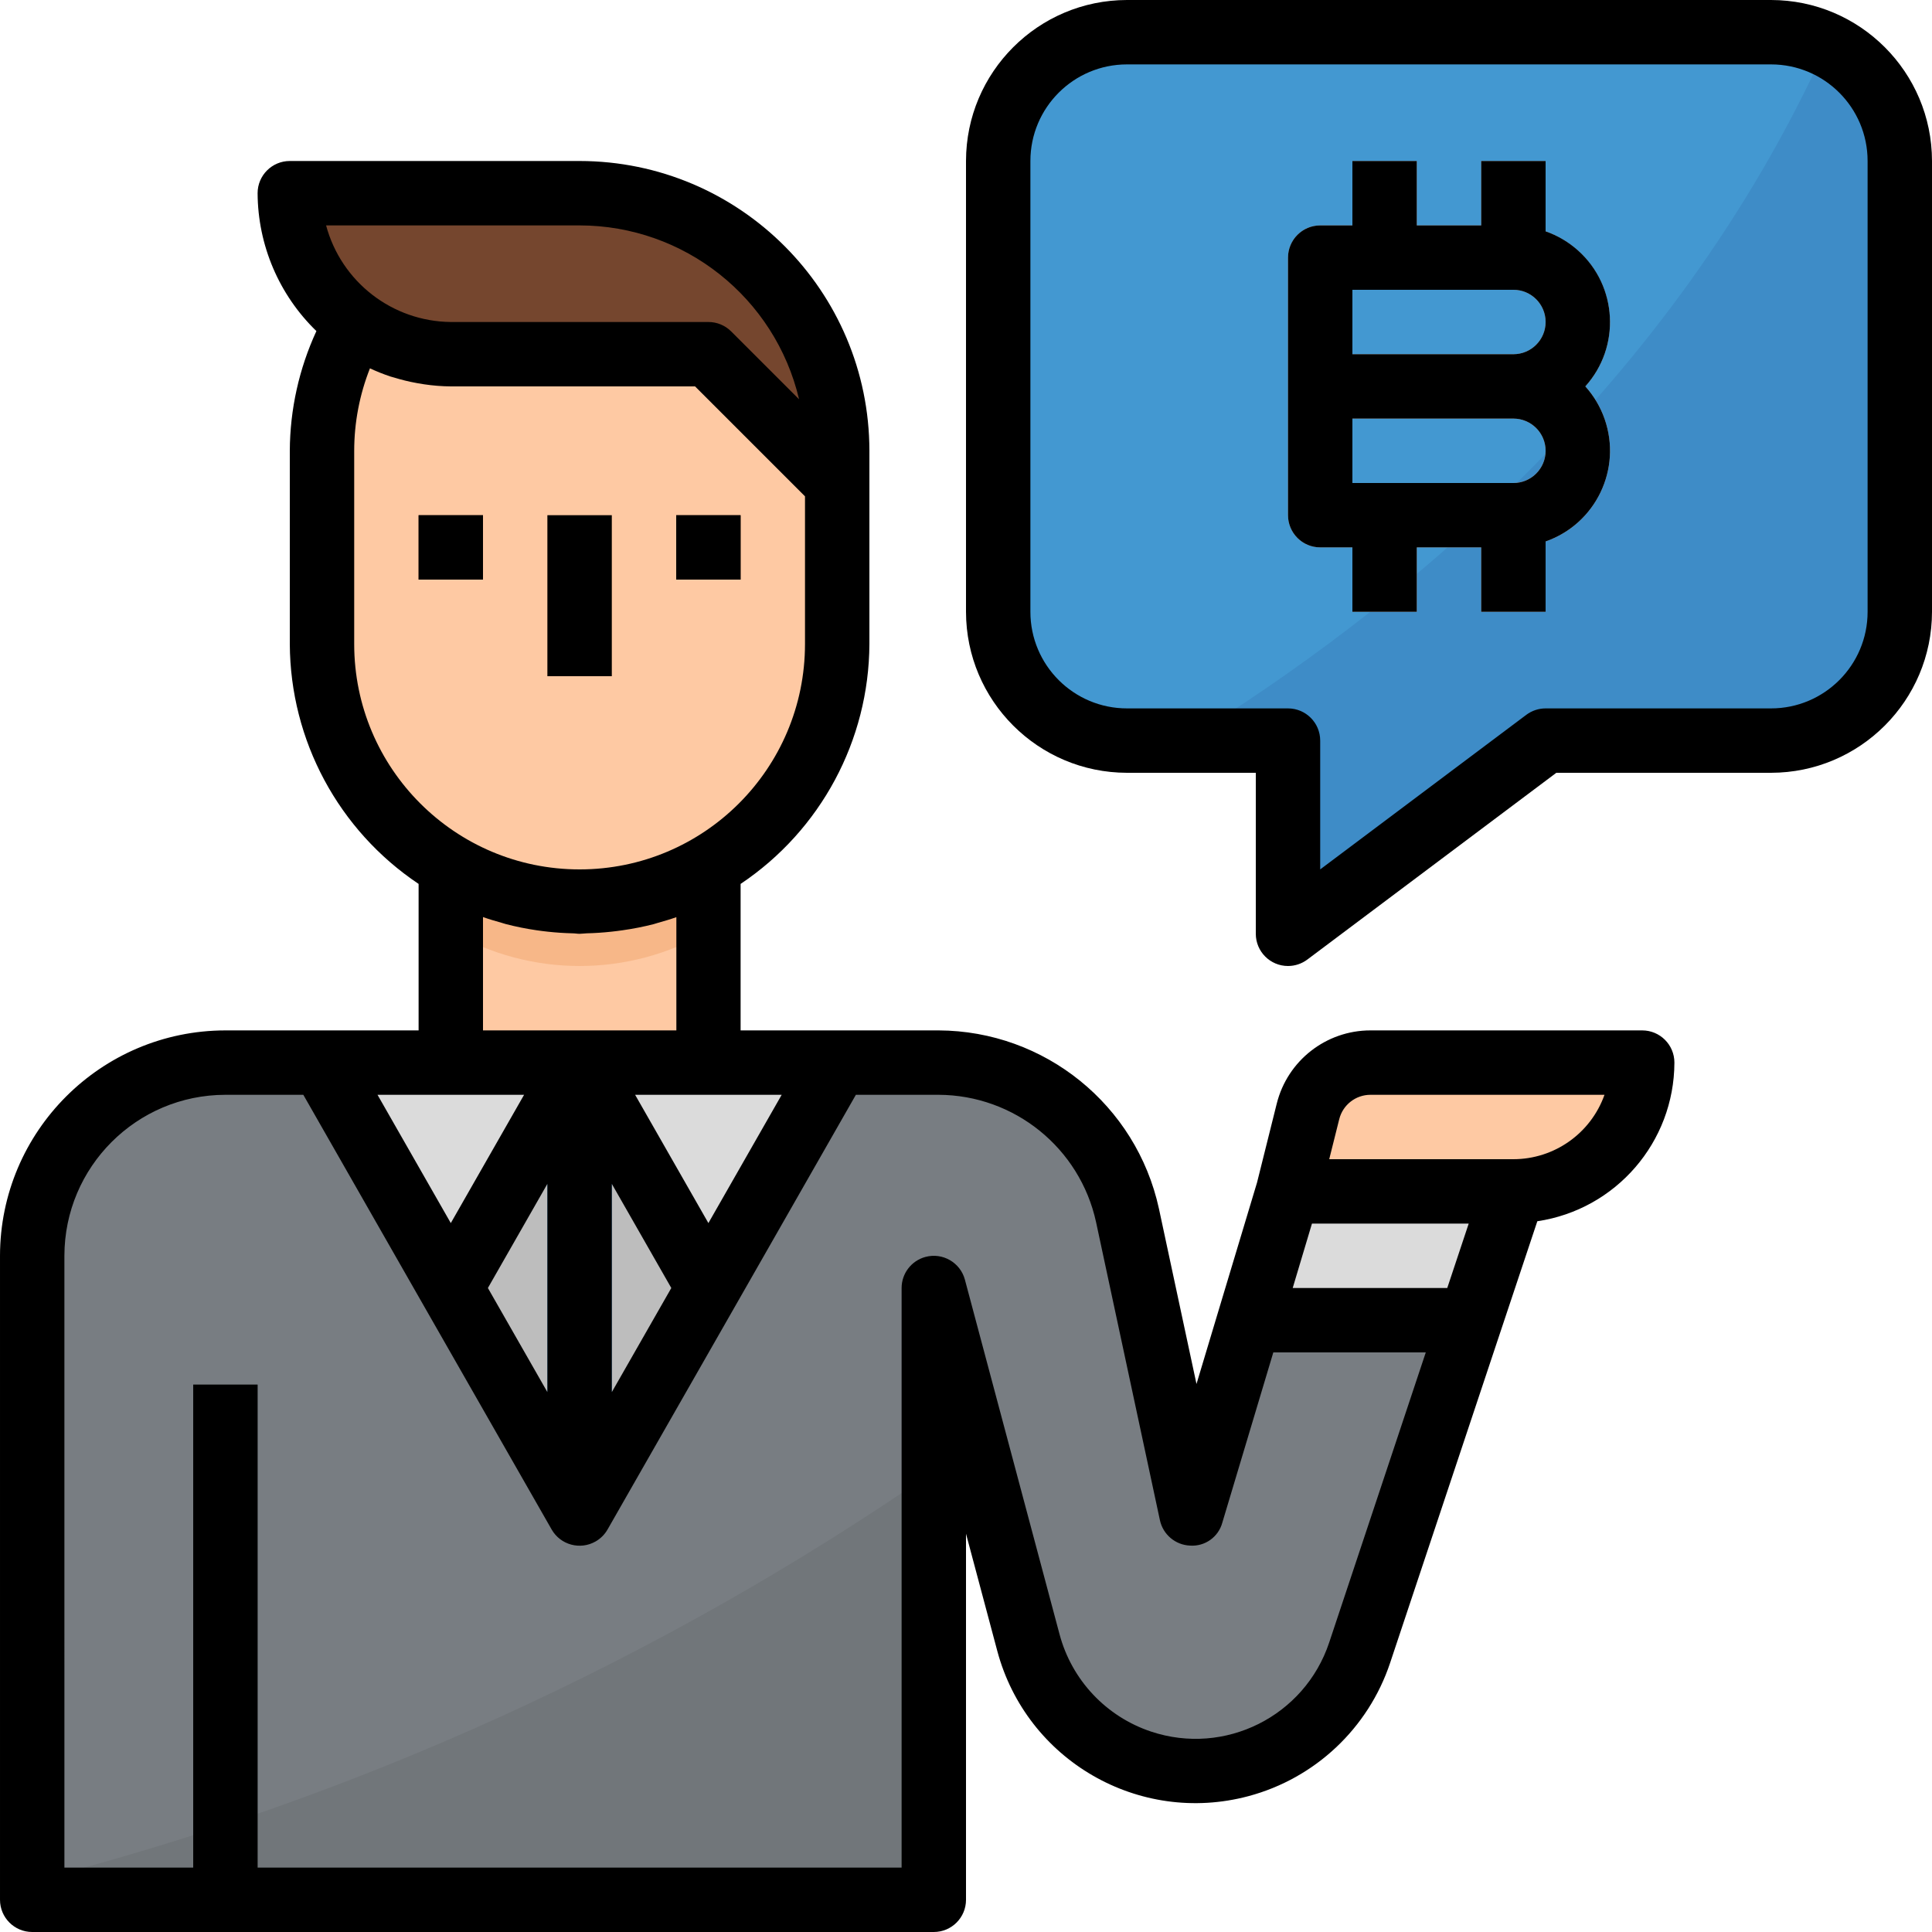 <svg enable-background="new 0 0 480 480" viewBox="0 0 480 480" xmlns="http://www.w3.org/2000/svg"><path d="m440 8h-160c-17.673 0-32 14.327-32 32v112c0 17.673 14.327 32 32 32h40v48l64-48h56c17.673 0 32-14.327 32-32v-112c0-17.673-14.327-32-32-32z" fill="#4398d1"/><path d="m80 264 64 112 64-112z" fill="#bdbdbd"/><path d="m136 256h16v144h-16z" fill="#3e8cc7"/><path d="m112 200h64v64h-64z" fill="#fec9a3"/><path d="m320 296-24 80-15.872-74.056c-4.742-22.133-24.301-37.945-46.936-37.944h-25.192l-64 112-64-112h-24c-26.51 0-48 21.49-48 48v160h224v-152l23.488 88.096c6.117 22.938 29.671 36.573 52.609 30.456 13.971-3.726 25.132-14.226 29.703-27.944l38.2-114.608z" fill="#787d82"/><path d="m80 264 32 56 32-56z" fill="#dbdbdb"/><path d="m176 320-32-56h64z" fill="#dbdbdb"/><path d="m376 296h-56l4.968-19.88c1.781-7.125 8.184-12.123 15.528-12.12h67.504c0 17.673-14.327 32-32 32z" fill="#fec9a3"/><path d="m376 296h-56l-9.6 32h54.936z" fill="#dbdbdb"/><path d="m112 200v31.368c19.781 11.509 44.219 11.509 64 0v-31.368z" fill="#f7b788"/><path d="m112 88c-8.464-.018-16.7-2.743-23.504-7.776-5.568 9.664-8.498 20.622-8.496 31.776v48c0 35.346 28.654 64 64 64s64-28.654 64-64v-40l-32-32z" fill="#fec9a3"/><g fill="#75462e"><path d="m144 48h-72c.161 22.024 17.976 39.839 40 40h64l32 32v-8c0-35.346-28.654-64-64-64z"/><path d="m104 128h16v16h-16z"/><path d="m168 128h16v16h-16z"/></g><path d="m136 128h16v40h-16z" fill="#f7b788"/><path d="m8 472h224v-106.488c-68.032 46.985-143.881 81.494-224 101.912z" fill="#71767a"/><path d="m48 344h16v128h-16z" fill="#616569"/><path d="m453.832 11.264c-38.712 85.832-108.376 141.456-159.352 172.736h25.52v48l64-48h56c17.673 0 32-14.327 32-32v-112c-.021-12.277-7.086-23.452-18.168-28.736z" fill="#3e8cc7"/><path d="m400 80c-.042-10.134-6.445-19.15-16-22.528v-17.472h-16v16h-16v-16h-16v16h-8c-4.418 0-8 3.582-8 8v64c0 4.418 3.582 8 8 8h8v16h16v-16h16v16h16v-17.472c12.454-4.355 19.019-17.981 14.664-30.434-1.045-2.989-2.674-5.74-4.792-8.094 3.95-4.393 6.133-10.093 6.128-16zm-24 40h-40v-16h40c4.418 0 8 3.582 8 8s-3.582 8-8 8zm0-32h-40v-16h40c4.418 0 8 3.582 8 8s-3.582 8-8 8z" fill="#dbdbdb"/><path d="m440 0h-160c-22.08.026-39.974 17.92-40 40v112c.026 22.08 17.92 39.974 40 40h32v40c0 4.418 3.582 8 8 8 1.731 0 3.415-.561 4.8-1.6l61.864-46.4h53.336c22.08-.026 39.974-17.92 40-40v-112c-.026-22.08-17.92-39.974-40-40zm24 152c0 13.255-10.745 24-24 24h-56c-1.731 0-3.415.561-4.8 1.6l-51.2 38.4v-32c0-4.418-3.582-8-8-8h-40c-13.255 0-24-10.745-24-24v-112c0-13.255 10.745-24 24-24h160c13.255 0 24 10.745 24 24z"/><path d="m8 480h224c4.418 0 8-3.582 8-8v-90.952l7.768 29.112c7.268 27.199 35.209 43.356 62.408 36.088 16.547-4.422 29.768-16.858 35.192-33.104l27.528-82.6 9.048-27.128c19.534-2.915 34.007-19.666 34.056-39.416 0-4.418-3.582-8-8-8h-67.504c-11.014-.002-20.615 7.492-23.288 18.176l-4.896 19.608-9.6 31.92-5.448 18.144-9.336-43.584c-5.628-25.752-28.376-44.149-54.736-44.264h-49.192v-36.392c19.904-13.322 31.894-35.657 32-59.608v-48c-.044-39.746-32.254-71.956-72-72h-72c-4.418 0-8 3.582-8 8 .061 12.919 5.327 25.269 14.608 34.256-4.307 9.327-6.561 19.471-6.608 29.744v48c.106 23.951 12.096 46.286 32 59.608v36.392h-48c-30.911.04-55.96 25.089-56 56v160c0 4.418 3.582 8 8 8zm317.952-176h38.944l-5.328 16h-38.4zm6.776-25.936c.889-3.566 4.093-6.067 7.768-6.064h58.136c-3.403 9.582-12.464 15.988-22.632 16h-45.76zm-196.728 67.808-14.784-25.872 14.784-25.88zm16-51.752 14.784 25.88-14.784 25.872zm24 9.752-18.208-31.872h36.416zm-32-247.872c25.989.03 48.553 17.907 54.528 43.2l-16.872-16.864c-1.501-1.497-3.536-2.338-5.656-2.336h-64c-14.542-.144-27.209-9.955-30.984-24zm-56 104v-48c.005-7.014 1.332-13.965 3.912-20.488 1.656.773 3.355 1.451 5.088 2.032.32.104.648.168.968.272 1.838.566 3.708 1.02 5.6 1.36.592.104 1.176.208 1.768.296 2.206.332 4.433.508 6.664.528h60.688l27.312 27.312v36.688c0 30.928-25.072 56-56 56s-56-25.072-56-56zm32 67.84c1.496.536 3.032.976 4.56 1.408.36.104.712.232 1.08.328 2.525.654 5.083 1.17 7.664 1.544.952.144 1.904.256 2.856.36 2.016.219 4.037.352 6.064.4.6 0 1.184.12 1.776.12s1.176-.104 1.776-.12c2.024-.048 4.048-.184 6.056-.4.96-.104 1.912-.216 2.864-.36 2.594-.365 5.166-.872 7.704-1.52.368-.096.72-.224 1.08-.328 1.528-.432 3.064-.872 4.56-1.408v28.136h-48.04zm-8 44.16h18.208l-18.208 31.872-18.208-31.872zm-96 40c.026-22.08 17.92-39.974 40-40h19.36l29.696 52 32 56c2.194 3.835 7.081 5.165 10.917 2.971 1.238-.708 2.263-1.734 2.971-2.971l32-56 29.696-52h20.552c18.838.075 35.098 13.22 39.12 31.624l15.864 74.056c.764 3.573 3.853 6.174 7.504 6.32 3.684.251 7.032-2.133 8-5.696l12.672-42.304h37.88l-24 72.08c-6.109 18.33-25.921 28.237-44.251 22.127-11.164-3.721-19.709-12.805-22.741-24.175l-23.512-88.096c-1.142-4.268-5.528-6.802-9.796-5.66-3.497.936-5.93 4.104-5.932 7.724v144h-160v-120h-16v120h-32z"/><path d="m384 57.472v-17.472h-16v16h-16v-16h-16v16h-8c-4.418 0-8 3.582-8 8v64c0 4.418 3.582 8 8 8h8v16h16v-16h16v16h16v-17.472c12.454-4.355 19.019-17.981 14.664-30.434-1.045-2.989-2.674-5.74-4.792-8.094 8.825-9.807 8.029-24.911-1.778-33.736-2.354-2.118-5.105-3.747-8.094-4.792zm-8 62.528h-40v-16h40c4.418 0 8 3.582 8 8s-3.582 8-8 8zm0-32h-40v-16h40c4.418 0 8 3.582 8 8s-3.582 8-8 8z"/><path d="m104 128h16v16h-16z"/><path d="m168 128h16v16h-16z"/><path d="m136 128h16v40h-16z"/></svg>